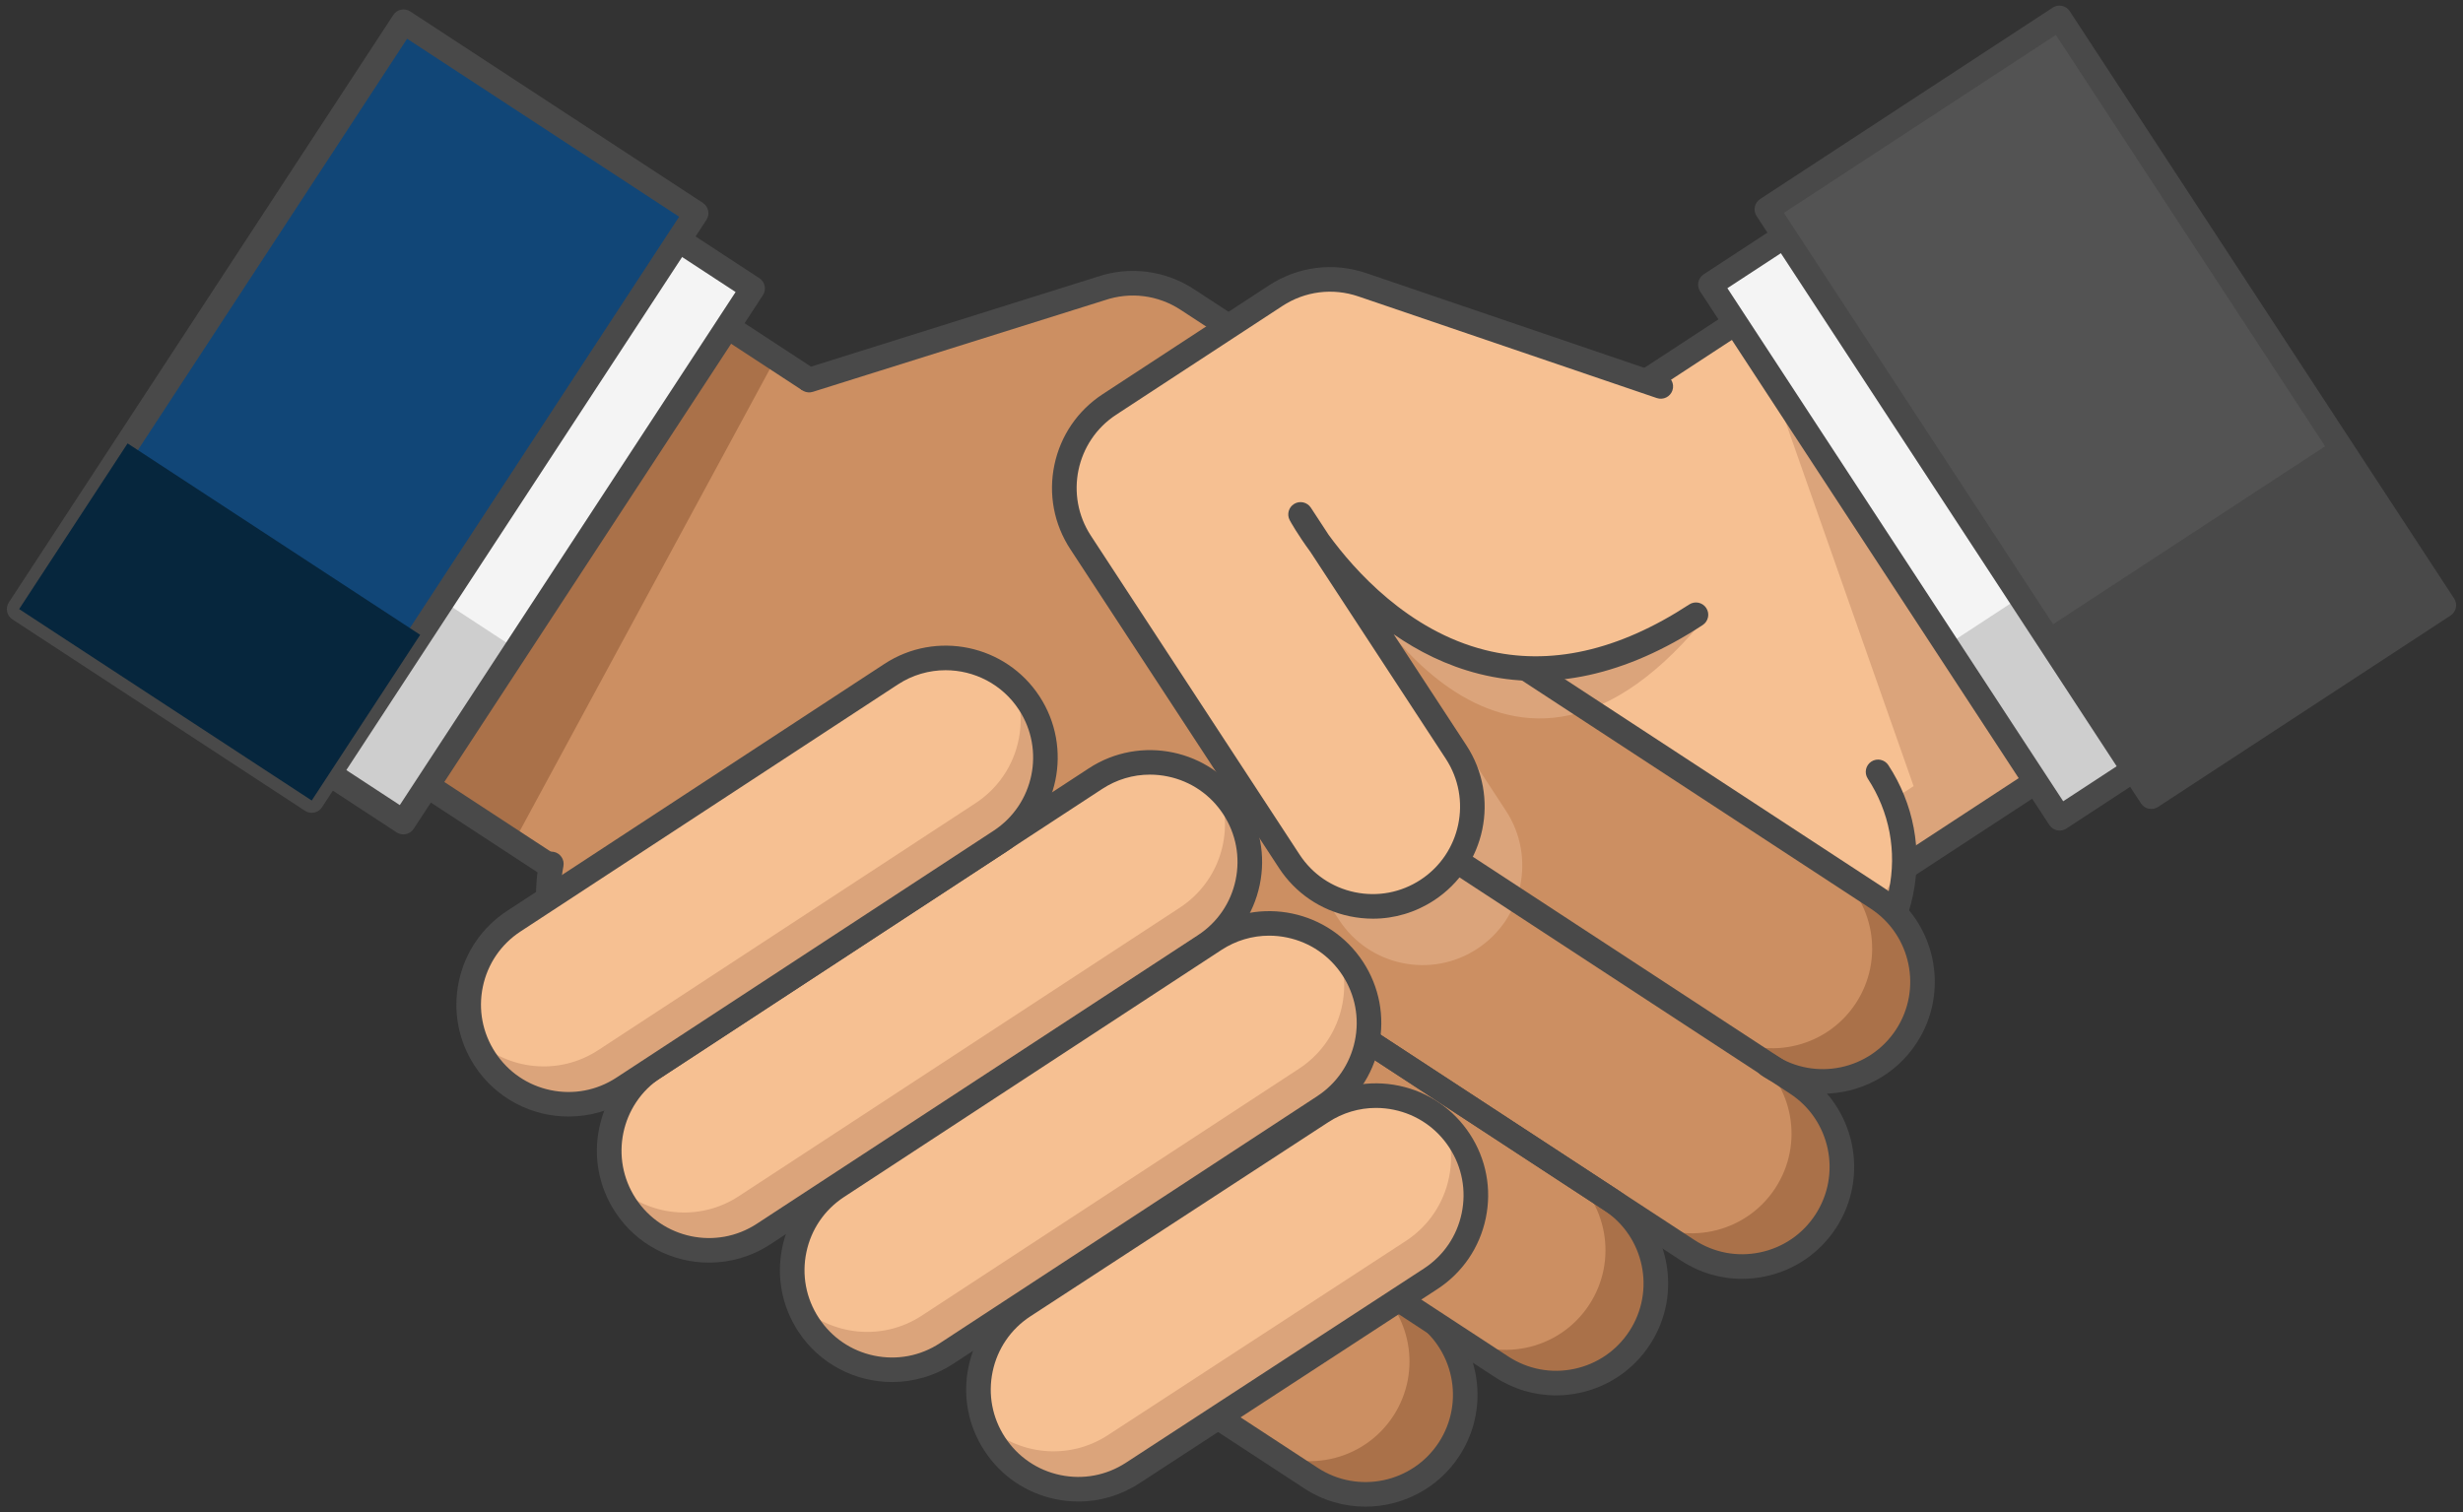 <?xml version="1.0" encoding="UTF-8" standalone="no"?><!DOCTYPE svg PUBLIC "-//W3C//DTD SVG 1.1//EN" "http://www.w3.org/Graphics/SVG/1.1/DTD/svg11.dtd"><svg width="100%" height="100%" viewBox="0 0 539 331" version="1.1" xmlns="http://www.w3.org/2000/svg" xmlns:xlink="http://www.w3.org/1999/xlink" xml:space="preserve" xmlns:serif="http://www.serif.com/" style="fill-rule:evenodd;clip-rule:evenodd;stroke-linejoin:round;stroke-miterlimit:1.414;"><rect x="0" y="0" width="539" height="331" fill="#333333" stroke="none"/><g><path d="M352.649,231.85l115.051,-75.285l-65.711,-100.419l-57.525,37.643l-58.86,19.226l1.334,18.416l65.711,100.419Z" style="fill:#f6c092;fill-rule:nonzero;"/><path d="M387.012,81.729l31.76,90.333l13.127,0.846l9.701,-7.757l-54.588,-83.422Z" style="fill:#dba47b;fill-rule:nonzero;"/><path d="M467.701,156.566l-47.21,30.891l-7.569,-11.567l47.21,-30.892l7.569,11.568Z" style="fill:#dba47b;"/><path d="M289.571,130.541l63.856,97.586l110.55,-72.339l-62.765,-95.918l-55.275,36.169c-0.198,0.13 -0.413,0.233 -0.639,0.307l-56.858,18.573l1.131,15.622Zm63.08,104c-0.877,0 -1.737,-0.429 -2.254,-1.218l-65.711,-100.42c-0.249,-0.382 -0.398,-0.822 -0.43,-1.278l-1.336,-18.415c-0.089,-1.233 0.672,-2.369 1.848,-2.752l58.521,-19.116l57.227,-37.447c1.242,-0.814 2.908,-0.465 3.725,0.778l65.711,100.421c0.39,0.596 0.527,1.322 0.382,2.022c-0.146,0.699 -0.563,1.31 -1.162,1.701l-115.05,75.285c-0.454,0.297 -0.965,0.439 -1.471,0.439" style="fill:#494949;fill-rule:nonzero;"/><path d="M508.903,141.036l-58.176,38.067l-76.43,-116.803l58.176,-38.068l76.43,116.804Z" style="fill:#f4f4f4;"/><path d="M508.903,141.036l-58.175,38.066l-24.76,-37.838l58.175,-38.067l24.76,37.839Z" style="fill:#cecece;"/><path d="M315.214,273.682l85.6,-56.014c16.265,-10.644 20.823,-32.457 10.18,-48.721l-38.011,-58.088l-57.526,37.643l-58.86,19.226l1.335,18.415l57.282,87.539Z" style="fill:#f6c092;fill-rule:nonzero;"/><path d="M299.777,271.792l103.45,-67.693c6.366,-4.166 10.93,-10.048 13.5,-16.635c0.24,11.726 -5.376,23.31 -15.913,30.205l-81.912,53.6l-19.125,0.523Z" style="fill:#dba47b;fill-rule:nonzero;"/><path d="M315.216,276.373c-0.877,0 -1.737,-0.428 -2.255,-1.218c-0.812,-1.244 -0.465,-2.91 0.778,-3.724l85.603,-56.012c7.265,-4.756 12.244,-12.053 14.019,-20.553c1.776,-8.499 0.135,-17.181 -4.62,-24.447c-0.814,-1.243 -0.465,-2.91 0.778,-3.723c1.245,-0.814 2.911,-0.465 3.726,0.778c5.54,8.467 7.452,18.587 5.382,28.493c-2.069,9.905 -7.872,18.412 -16.34,23.954l-85.601,56.013c-0.455,0.297 -0.966,0.439 -1.47,0.439" style="fill:#494949;fill-rule:nonzero;"/><path d="M378.022,63.078l73.484,112.3l53.672,-35.12l-73.484,-112.301l-53.672,35.121Zm72.706,118.714c-0.184,0 -0.367,-0.019 -0.55,-0.056c-0.698,-0.147 -1.309,-0.564 -1.701,-1.161l-76.431,-116.802c-0.812,-1.243 -0.464,-2.911 0.779,-3.724l58.173,-38.066c1.242,-0.814 2.91,-0.466 3.725,0.777l76.431,116.802c0.813,1.243 0.465,2.911 -0.779,3.725l-58.174,38.066c-0.441,0.287 -0.952,0.439 -1.473,0.439" style="fill:#494949;fill-rule:nonzero;"/><path d="M534.81,132.476l-64.029,41.899l-84.123,-128.557l64.029,-41.899l84.123,128.557Z" style="fill:#535353;"/><path d="M390.382,46.596l81.176,124.055l59.527,-38.952l-81.177,-124.055l-59.526,38.952Zm80.398,130.469c-0.183,0 -0.367,-0.02 -0.549,-0.057c-0.698,-0.145 -1.31,-0.562 -1.701,-1.161l-84.124,-128.556c-0.389,-0.597 -0.529,-1.325 -0.381,-2.023c0.146,-0.698 0.563,-1.311 1.159,-1.701l64.029,-41.898c1.242,-0.814 2.91,-0.466 3.725,0.778l84.122,128.558c0.815,1.242 0.465,2.909 -0.778,3.723l-64.028,41.898c-0.441,0.289 -0.955,0.439 -1.474,0.439" style="fill:#494949;fill-rule:nonzero;"/><path d="M534.809,132.477l-64.028,41.898l-23.731,-36.267l64.028,-41.898l23.731,36.267Z" style="fill:#494949;"/><path d="M386.962,233.146l-106.297,-69.557c-10.084,-6.598 -12.909,-20.122 -6.311,-30.206c6.599,-10.084 20.122,-12.909 30.205,-6.31l106.298,69.556c10.084,6.599 12.909,20.122 6.31,30.207c-6.597,10.083 -20.121,12.909 -30.205,6.31" style="fill:#cc8f62;fill-rule:nonzero;"/><path d="M410.858,196.629l-9.92,-6.49c9.173,6.837 11.552,19.723 5.203,29.427c-6.598,10.083 -20.121,12.909 -30.206,6.31l-96.377,-63.067c0.359,0.269 0.727,0.531 1.107,0.781l106.297,69.556c10.083,6.599 23.608,3.773 30.205,-6.311c6.599,-10.084 3.775,-23.606 -6.309,-30.206" style="fill:#aa7149;fill-rule:nonzero;"/><path d="M259.392,201.721l109.924,71.931c10.084,6.598 23.607,3.772 30.206,-6.311c6.598,-10.084 3.773,-23.607 -6.311,-30.206l-125.431,-82.076l-8.388,46.662Z" style="fill:#cc8f62;fill-rule:nonzero;"/><clipPath id="_clip1"><rect x="243.828" y="74.029" width="128.459" height="137.217" clip-rule="nonzero"/></clipPath><g clip-path="url(#_clip1)"><path d="M372.286,136.307c-44.225,52.784 -76.758,-10.854 -76.758,-10.854l34.043,52.023c6.598,10.084 3.773,23.608 -6.312,30.206c-10.083,6.597 -23.606,3.773 -30.205,-6.312l-45.661,-69.78c-6.6,-10.084 -3.773,-23.607 6.309,-30.205l36.364,-23.796c5.621,-3.677 12.624,-4.562 18.984,-2.395l43.349,14.768l19.887,46.345Z" style="fill:#dba47b;fill-rule:nonzero;"/></g><path d="M285.712,323.527l-96.544,-63.175c-10.083,-6.597 -12.909,-20.122 -6.309,-30.204c6.598,-10.084 20.122,-12.909 30.204,-6.311l96.543,63.173c10.084,6.6 12.909,20.122 6.311,30.206c-6.598,10.084 -20.121,12.909 -30.205,6.311" style="fill:#cc8f62;fill-rule:nonzero;"/><path d="M309.606,287.011l-9.919,-6.49c9.173,6.837 11.552,19.722 5.204,29.425c-6.598,10.084 -20.122,12.909 -30.206,6.311l-86.623,-56.683c0.36,0.268 0.727,0.53 1.106,0.779l96.544,63.174c10.083,6.598 23.607,3.773 30.205,-6.312c6.598,-10.083 3.773,-23.605 -6.311,-30.204" style="fill:#aa7149;fill-rule:nonzero;"/><path d="M398.872,239.39c-4.602,0 -9.254,-1.292 -13.383,-3.994c-1.243,-0.812 -1.592,-2.48 -0.778,-3.723c0.814,-1.242 2.482,-1.591 3.724,-0.779c8.826,5.774 20.707,3.295 26.483,-5.531c5.775,-8.827 3.292,-20.706 -5.534,-26.482l-106.298,-69.558c-8.827,-5.775 -20.706,-3.293 -26.48,5.533c-0.813,1.244 -2.479,1.592 -3.723,0.778c-1.245,-0.813 -1.593,-2.48 -0.78,-3.723c7.401,-11.309 22.621,-14.489 33.929,-7.089l106.298,69.556c11.308,7.4 14.489,22.621 7.09,33.931c-4.699,7.178 -12.548,11.081 -20.548,11.081" style="fill:#494949;fill-rule:nonzero;"/><path d="M202.326,222.971c-6.244,0 -12.369,3.045 -16.036,8.649c-2.798,4.276 -3.763,9.385 -2.719,14.388c1.045,5 3.976,9.296 8.252,12.093l96.543,63.174c8.827,5.778 20.705,3.294 26.481,-5.531c5.776,-8.827 3.294,-20.706 -5.533,-26.481l-96.543,-63.174c-3.222,-2.109 -6.853,-3.118 -10.445,-3.118m96.476,106.8c-4.602,0.001 -9.252,-1.291 -13.382,-3.994l-96.544,-63.172c-5.477,-3.585 -9.233,-9.089 -10.571,-15.497c-1.339,-6.409 -0.102,-12.955 3.482,-18.433c7.401,-11.309 22.621,-14.486 33.93,-7.089l96.543,63.173c11.308,7.401 14.488,22.621 7.089,33.931c-4.697,7.178 -12.549,11.081 -20.547,11.081" style="fill:#494949;fill-rule:nonzero;"/><path d="M186.35,232.69l-115.05,-75.285l65.711,-100.419l57.524,37.642l58.862,19.227l-1.336,18.416l-65.711,100.419Z" style="fill:#cc8f62;fill-rule:nonzero;"/><path d="M112.361,184.454l57.322,-105.91l-30.207,-19.766l-65.711,100.421l38.596,25.255Z" style="fill:#aa7149;fill-rule:nonzero;"/><path d="M75.023,156.627l110.55,72.339l63.856,-97.585l1.131,-15.622l-56.86,-18.574c-0.225,-0.074 -0.439,-0.177 -0.637,-0.306l-55.275,-36.17l-62.765,95.918Zm111.329,78.753c-0.521,0 -1.033,-0.15 -1.474,-0.438l-115.052,-75.286c-1.243,-0.814 -1.591,-2.481 -0.778,-3.724l65.711,-100.42c0.391,-0.597 1.002,-1.014 1.701,-1.16c0.697,-0.146 1.427,-0.008 2.023,0.383l57.227,37.447l58.52,19.115c1.175,0.384 1.938,1.519 1.848,2.752l-1.334,18.416c-0.033,0.455 -0.181,0.896 -0.432,1.278l-65.71,100.42c-0.391,0.598 -1.003,1.014 -1.702,1.16c-0.181,0.04 -0.367,0.057 -0.548,0.057" style="fill:#494949;fill-rule:nonzero;"/><path d="M106.526,25.072l58.176,38.067l-76.429,116.803l-58.176,-38.067l76.429,-116.803Z" style="fill:#f4f4f4;"/><path d="M54.856,104.036l58.176,38.067l-24.76,37.838l-58.175,-38.066l24.759,-37.839Z" style="fill:#cecece;"/><path d="M221.544,281.26l-85.6,-56.014c-16.265,-10.644 -20.822,-32.457 -10.179,-48.721l38.011,-58.089l57.525,37.643l58.86,19.226l-1.334,18.416l-57.283,87.539Z" style="fill:#cc8f62;fill-rule:nonzero;"/><path d="M236.98,279.37l-103.448,-67.693c-6.368,-4.167 -10.932,-10.048 -13.501,-16.635c-0.239,11.725 5.376,23.309 15.913,30.204l81.911,53.6l19.125,0.524Z" style="fill:#dba47b;fill-rule:nonzero;"/><path d="M221.542,283.95c-0.506,0 -1.016,-0.141 -1.47,-0.439l-85.6,-56.014c-12.937,-8.463 -19.397,-23.738 -16.459,-38.916c0.283,-1.46 1.694,-2.41 3.153,-2.13c1.458,0.283 2.413,1.695 2.13,3.152c-2.521,13.022 3.022,26.13 14.121,33.392l85.6,56.014c1.244,0.814 1.592,2.48 0.778,3.723c-0.516,0.789 -1.376,1.218 -2.253,1.218" style="fill:#494949;fill-rule:nonzero;"/><path d="M328.602,299.161l-91.417,-59.818c-10.083,-6.598 -12.909,-20.122 -6.31,-30.206c6.597,-10.083 20.122,-12.909 30.205,-6.311l91.416,59.819c10.084,6.599 12.909,20.121 6.31,30.207c-6.598,10.082 -20.12,12.909 -30.204,6.309" style="fill:#cc8f62;fill-rule:nonzero;"/><path d="M352.496,262.645l-9.92,-6.49c9.173,6.837 11.553,19.722 5.205,29.425c-6.599,10.084 -20.122,12.911 -30.206,6.311l-81.496,-53.328c0.36,0.269 0.727,0.53 1.106,0.779l91.417,59.819c10.083,6.6 23.606,3.774 30.205,-6.31c6.598,-10.084 3.773,-23.607 -6.311,-30.206" style="fill:#aa7149;fill-rule:nonzero;"/><path d="M393.211,237.135l-9.919,-6.491c9.173,6.839 11.552,19.724 5.204,29.427c-6.6,10.083 -20.122,12.909 -30.207,6.311l-98.888,-64.709l-0.008,0.048l109.923,71.931c10.083,6.598 23.608,3.772 30.205,-6.312c6.599,-10.083 3.774,-23.606 -6.31,-30.205" style="fill:#aa7149;fill-rule:nonzero;"/><path d="M381.214,279.912c-4.716,0 -9.333,-1.368 -13.37,-4.011l-109.924,-71.928c-1.244,-0.814 -1.592,-2.482 -0.778,-3.725c0.814,-1.242 2.48,-1.59 3.723,-0.778l109.924,71.93c4.278,2.797 9.387,3.764 14.387,2.719c5,-1.044 9.296,-3.975 12.094,-8.251c5.776,-8.827 3.294,-20.707 -5.532,-26.481l-109.924,-71.93c-1.244,-0.814 -1.592,-2.481 -0.778,-3.724c0.814,-1.242 2.48,-1.591 3.723,-0.778l109.925,71.928c11.308,7.402 14.488,22.622 7.09,33.931c-3.586,5.478 -9.09,9.232 -15.499,10.571c-1.684,0.351 -3.377,0.527 -5.061,0.527" style="fill:#494949;fill-rule:nonzero;"/><path d="M340.5,305.421c-4.716,0 -9.334,-1.366 -13.371,-4.008l-95.668,-62.6c-1.244,-0.815 -1.592,-2.483 -0.779,-3.726c0.814,-1.242 2.482,-1.589 3.725,-0.778l95.668,62.601c4.277,2.799 9.387,3.761 14.387,2.72c5,-1.046 9.295,-3.977 12.093,-8.253c5.777,-8.825 3.295,-20.705 -5.532,-26.48l-69.78,-45.663c-1.245,-0.813 -1.593,-2.48 -0.779,-3.724c0.814,-1.243 2.48,-1.589 3.724,-0.779l69.781,45.663c5.479,3.585 9.232,9.089 10.571,15.497c1.34,6.409 0.101,12.955 -3.482,18.432c-3.585,5.478 -9.089,9.234 -15.497,10.572c-1.685,0.352 -3.379,0.526 -5.061,0.526" style="fill:#494949;fill-rule:nonzero;"/><path d="M33.821,141.096l53.672,35.121l73.485,-112.299l-53.672,-35.121l-73.485,112.299Zm54.45,41.535c-0.519,0 -1.032,-0.151 -1.472,-0.438l-58.175,-38.068c-0.597,-0.39 -1.014,-1.002 -1.16,-1.701c-0.146,-0.698 -0.008,-1.426 0.382,-2.022l76.431,-116.803c0.814,-1.242 2.48,-1.59 3.724,-0.778l58.174,38.067c1.243,0.814 1.59,2.481 0.778,3.724l-76.431,116.802c-0.391,0.597 -1.002,1.014 -1.701,1.161c-0.182,0.038 -0.366,0.056 -0.55,0.056" style="fill:#494949;fill-rule:nonzero;"/><path d="M175.555,85.422l65.311,-22.25c6.36,-2.166 13.362,-1.283 18.983,2.396l36.364,23.796c10.083,6.598 12.909,20.12 6.311,30.204l-45.662,69.782c-6.599,10.083 -20.122,12.909 -30.206,6.311c-10.084,-6.6 -12.909,-20.122 -6.311,-30.206l34.042,-52.023c0,0 -31.503,57.97 -86.528,21.964" style="fill:#cc8f62;fill-rule:nonzero;"/><path d="M299.738,126.511c-0.505,0 -1.015,-0.142 -1.471,-0.44c-1.243,-0.813 -1.591,-2.481 -0.778,-3.724l2.784,-4.251c5.775,-8.826 3.292,-20.706 -5.534,-26.483l-36.362,-23.793c-4.962,-3.248 -11.029,-4.013 -16.643,-2.101l-63.859,20.046c-1.416,0.443 -2.928,-0.343 -3.372,-1.761c-0.446,-1.417 0.343,-2.928 1.761,-3.372l63.797,-20.026c7.132,-2.429 14.902,-1.449 21.261,2.711l36.364,23.795c11.307,7.401 14.488,22.621 7.09,33.929l-2.784,4.253c-0.517,0.789 -1.376,1.217 -2.254,1.217" style="fill:#494949;fill-rule:nonzero;"/><path d="M88.313,4.76l64.029,41.897l-84.123,128.557l-64.029,-41.898l84.123,-128.556Z" style="fill:#114677;"/><path d="M7.914,132.538l59.527,38.952l81.178,-124.055l-59.529,-38.953l-81.176,124.056Zm60.303,45.367c-0.507,0 -1.017,-0.144 -1.471,-0.44l-64.029,-41.898c-1.243,-0.814 -1.591,-2.48 -0.777,-3.723l84.123,-128.557c0.389,-0.598 1.001,-1.016 1.7,-1.161c0.699,-0.147 1.427,-0.009 2.023,0.382l64.028,41.899c0.598,0.389 1.015,1.002 1.16,1.7c0.147,0.698 0.009,1.426 -0.382,2.023l-84.121,128.557c-0.517,0.789 -1.377,1.218 -2.254,1.218" style="fill:#494949;fill-rule:nonzero;"/><path d="M167.085,270.118l96.543,-63.174c10.083,-6.598 12.909,-20.122 6.311,-30.204c-6.598,-10.084 -20.122,-12.911 -30.206,-6.311l-96.543,63.173c-10.084,6.599 -12.909,20.122 -6.311,30.206c6.599,10.083 20.122,12.909 30.206,6.31" style="fill:#f6c092;fill-rule:nonzero;"/><path d="M161.662,261.831l96.543,-63.175c8.658,-5.664 11.958,-16.433 8.544,-25.748c1.181,1.13 2.257,2.405 3.19,3.83l0,0.002c6.598,10.084 3.772,23.606 -6.311,30.204l-96.543,63.174c-10.084,6.599 -23.607,3.773 -30.205,-6.31c-0.934,-1.427 -1.672,-2.923 -2.233,-4.456c7.168,6.858 18.357,8.145 27.015,2.479" style="fill:#dba47b;fill-rule:nonzero;"/><path d="M167.085,270.119l0.009,0l-0.009,0Zm84.556,-100.569c-3.68,0 -7.284,1.067 -10.435,3.129l-96.544,63.175c-8.825,5.774 -11.307,17.654 -5.531,26.481c5.775,8.827 17.655,11.31 26.481,5.531l96.544,-63.173c4.275,-2.797 7.205,-7.092 8.25,-12.094c1.045,-5.003 0.079,-10.111 -2.718,-14.388c-2.798,-4.275 -7.093,-7.206 -12.095,-8.249c-1.316,-0.275 -2.639,-0.412 -3.952,-0.412m-96.465,106.814c-8.001,0 -15.85,-3.904 -20.548,-11.084c-3.584,-5.478 -4.821,-12.024 -3.482,-18.433c1.339,-6.409 5.092,-11.911 10.571,-15.496l96.544,-63.173c11.308,-7.4 26.528,-4.22 33.929,7.088c3.584,5.478 4.822,12.024 3.482,18.433c-1.339,6.408 -5.092,11.911 -10.572,15.497l-96.541,63.174c-4.129,2.701 -8.782,3.994 -13.383,3.994" style="fill:#494949;fill-rule:nonzero;"/><path d="M136.338,238.142l82.576,-54.063c10.084,-6.598 12.909,-20.122 6.311,-30.206c-6.598,-10.084 -20.122,-12.909 -30.206,-6.31l-82.576,54.062c-10.083,6.598 -12.909,20.122 -6.31,30.206c6.599,10.083 20.121,12.909 30.205,6.311" style="fill:#f6c092;fill-rule:nonzero;"/><path d="M130.915,229.855l82.576,-54.063c8.658,-5.666 11.957,-16.435 8.544,-25.749c1.181,1.128 2.256,2.404 3.189,3.83c6.598,10.084 3.773,23.608 -6.311,30.206l-82.576,54.063c-10.082,6.598 -23.606,3.772 -30.204,-6.311c-0.934,-1.426 -1.672,-2.922 -2.234,-4.457c7.169,6.859 18.358,8.145 27.016,2.481" style="fill:#dba47b;fill-rule:nonzero;"/><path d="M136.338,238.142l0.009,0l-0.009,0Zm70.598,-91.446c-3.59,0 -7.22,1.008 -10.444,3.117l-82.576,54.063c-4.276,2.799 -7.205,7.094 -8.251,12.095c-1.044,5.002 -0.079,10.112 2.72,14.387c2.797,4.276 7.092,7.205 12.093,8.25c5.002,1.045 10.111,0.079 14.387,-2.717l82.576,-54.063c8.827,-5.777 11.308,-17.655 5.533,-26.483c-3.668,-5.602 -9.793,-8.649 -16.038,-8.649m-82.508,97.691c-8,0 -15.848,-3.903 -20.546,-11.084c-3.585,-5.477 -4.822,-12.024 -3.483,-18.432c1.339,-6.409 5.093,-11.912 10.572,-15.497l82.574,-54.061c11.308,-7.401 26.529,-4.222 33.93,7.087c7.399,11.308 4.221,26.53 -7.087,33.929l-82.576,54.063l0,0.001c-4.13,2.701 -8.783,3.994 -13.384,3.994" style="fill:#494949;fill-rule:nonzero;"/><path d="M207.141,296.254l82.576,-54.062c10.083,-6.599 12.909,-20.122 6.311,-30.206c-6.599,-10.083 -20.122,-12.909 -30.206,-6.311l-82.576,54.063c-10.084,6.598 -12.909,20.121 -6.311,30.205c6.599,10.083 20.122,12.909 30.206,6.311" style="fill:#f6c092;fill-rule:nonzero;"/><path d="M201.718,287.967l82.576,-54.063c8.658,-5.666 11.957,-16.434 8.543,-25.749c1.181,1.129 2.258,2.406 3.191,3.83c6.597,10.084 3.772,23.608 -6.312,30.206l-82.575,54.063c-10.084,6.598 -23.607,3.772 -30.206,-6.311c-0.933,-1.426 -1.671,-2.922 -2.232,-4.456c7.168,6.858 18.357,8.145 27.015,2.48" style="fill:#dba47b;fill-rule:nonzero;"/><path d="M207.141,296.254l0.009,0l-0.009,0Zm70.59,-91.455c-3.679,0 -7.284,1.065 -10.437,3.127l-82.574,54.063c-4.276,2.799 -7.207,7.093 -8.251,12.095c-1.046,5.001 -0.08,10.111 2.718,14.386c2.797,4.277 7.093,7.207 12.095,8.251c5.001,1.045 10.111,0.08 14.386,-2.718l82.575,-54.063c4.277,-2.797 7.206,-7.093 8.252,-12.095c1.045,-5.001 0.079,-10.111 -2.719,-14.386c-2.798,-4.276 -7.094,-7.205 -12.096,-8.251c-1.314,-0.275 -2.637,-0.409 -3.949,-0.409m-82.498,97.7c-8.001,0 -15.85,-3.903 -20.549,-11.083c-3.584,-5.478 -4.821,-12.024 -3.482,-18.432c1.339,-6.409 5.094,-11.912 10.572,-15.496l82.575,-54.063c11.309,-7.4 26.529,-4.22 33.929,7.089c3.585,5.478 4.821,12.024 3.482,18.431c-1.338,6.408 -5.092,11.913 -10.57,15.498l-82.575,54.062l0,0.002c-4.129,2.699 -8.783,3.992 -13.382,3.992" style="fill:#494949;fill-rule:nonzero;"/><path d="M247.899,322.392l65.198,-42.497c10.085,-6.599 12.909,-20.121 6.31,-30.205c-6.597,-10.084 -20.122,-12.909 -30.204,-6.311l-65.2,42.496c-10.082,6.598 -12.909,20.122 -6.309,30.206c6.598,10.083 20.121,12.909 30.205,6.311" style="fill:#f6c092;fill-rule:nonzero;"/><path d="M242.476,314.104l65.198,-42.497c8.658,-5.665 11.959,-16.434 8.545,-25.749c1.181,1.13 2.256,2.405 3.189,3.83l0,0.001c6.598,10.084 3.773,23.607 -6.311,30.206l-65.199,42.497c-10.083,6.598 -23.606,3.772 -30.205,-6.311c-0.933,-1.426 -1.671,-2.923 -2.233,-4.456c7.169,6.858 18.358,8.145 27.016,2.479" style="fill:#dba47b;fill-rule:nonzero;"/><path d="M301.111,242.501c-3.679,0 -7.285,1.065 -10.436,3.129l-65.202,42.5c-4.272,2.795 -7.201,7.09 -8.247,12.091c-1.045,5.002 -0.079,10.112 2.718,14.386c2.798,4.276 7.094,7.206 12.095,8.251c5.003,1.046 10.11,0.081 14.386,-2.718c0.002,0 0.003,-0.001 0.005,-0.002l65.199,-42.498c4.272,-2.795 7.201,-7.09 8.247,-12.091c1.044,-5.003 0.079,-10.11 -2.718,-14.388c-2.799,-4.276 -7.095,-7.205 -12.095,-8.251c-1.316,-0.275 -2.637,-0.409 -3.952,-0.409m-65.109,86.15c-1.683,0 -3.378,-0.174 -5.063,-0.526c-6.409,-1.338 -11.912,-5.093 -15.496,-10.571c-3.585,-5.479 -4.822,-12.025 -3.483,-18.433c1.339,-6.408 5.093,-11.911 10.57,-15.496l65.205,-42.499c5.472,-3.583 12.021,-4.82 18.428,-3.481c6.408,1.339 11.911,5.093 15.496,10.572c3.585,5.477 4.822,12.023 3.483,18.432c-1.34,6.409 -5.093,11.913 -10.571,15.496l-65.2,42.498c-4.037,2.642 -8.655,4.008 -13.369,4.008" style="fill:#494949;fill-rule:nonzero;"/><path d="M27.921,97.05l64.029,41.898l-23.731,36.266l-64.029,-41.898l23.731,-36.266Z" style="fill:#06263d;"/><path d="M363.445,84.583l-65.312,-22.25c-6.359,-2.166 -13.362,-1.283 -18.983,2.396l-36.364,23.795c-10.082,6.599 -12.908,20.121 -6.309,30.205l45.661,69.78c6.6,10.086 20.122,12.909 30.205,6.312c10.085,-6.598 12.91,-20.122 6.312,-30.206l-34.043,-52.022c0,0 31.505,57.969 86.53,21.963" style="fill:#f6c092;fill-rule:nonzero;"/><path d="M300.445,201.081c-1.682,0 -3.376,-0.176 -5.061,-0.527c-6.409,-1.339 -11.912,-5.093 -15.497,-10.571l-45.661,-69.781c-3.586,-5.478 -4.822,-12.024 -3.484,-18.433c1.339,-6.409 5.094,-11.912 10.572,-15.496l36.362,-23.794c6.359,-4.161 14.133,-5.141 21.325,-2.692l65.311,22.25c1.406,0.479 2.159,2.007 1.68,3.413c-0.479,1.407 -2.001,2.158 -3.415,1.68l-65.312,-22.25c-5.614,-1.914 -11.679,-1.148 -16.643,2.1l-36.362,23.794c-8.826,5.776 -11.309,17.656 -5.533,26.483l45.663,69.78c2.798,4.276 7.093,7.207 12.093,8.251c5,1.046 10.11,0.081 14.387,-2.718c8.827,-5.776 11.309,-17.655 5.533,-26.481l-29.636,-45.291c-2.811,-3.826 -4.333,-6.579 -4.518,-6.921c-0.69,-1.268 -0.254,-2.854 0.983,-3.593c1.241,-0.742 2.842,-0.371 3.632,0.835l3.894,5.952c5.63,7.731 17.394,20.98 34.276,25.217c14.092,3.538 29.108,0.178 44.634,-9.982c1.243,-0.814 2.91,-0.465 3.725,0.778c0.814,1.243 0.464,2.911 -0.779,3.723c-16.85,11.028 -33.314,14.622 -48.933,10.688c-7.118,-1.793 -13.358,-4.965 -18.687,-8.669l15.912,24.317c7.4,11.309 4.219,26.529 -7.09,33.928c-4.037,2.642 -8.655,4.01 -13.371,4.01" style="fill:#494949;fill-rule:nonzero;"/></g></svg>